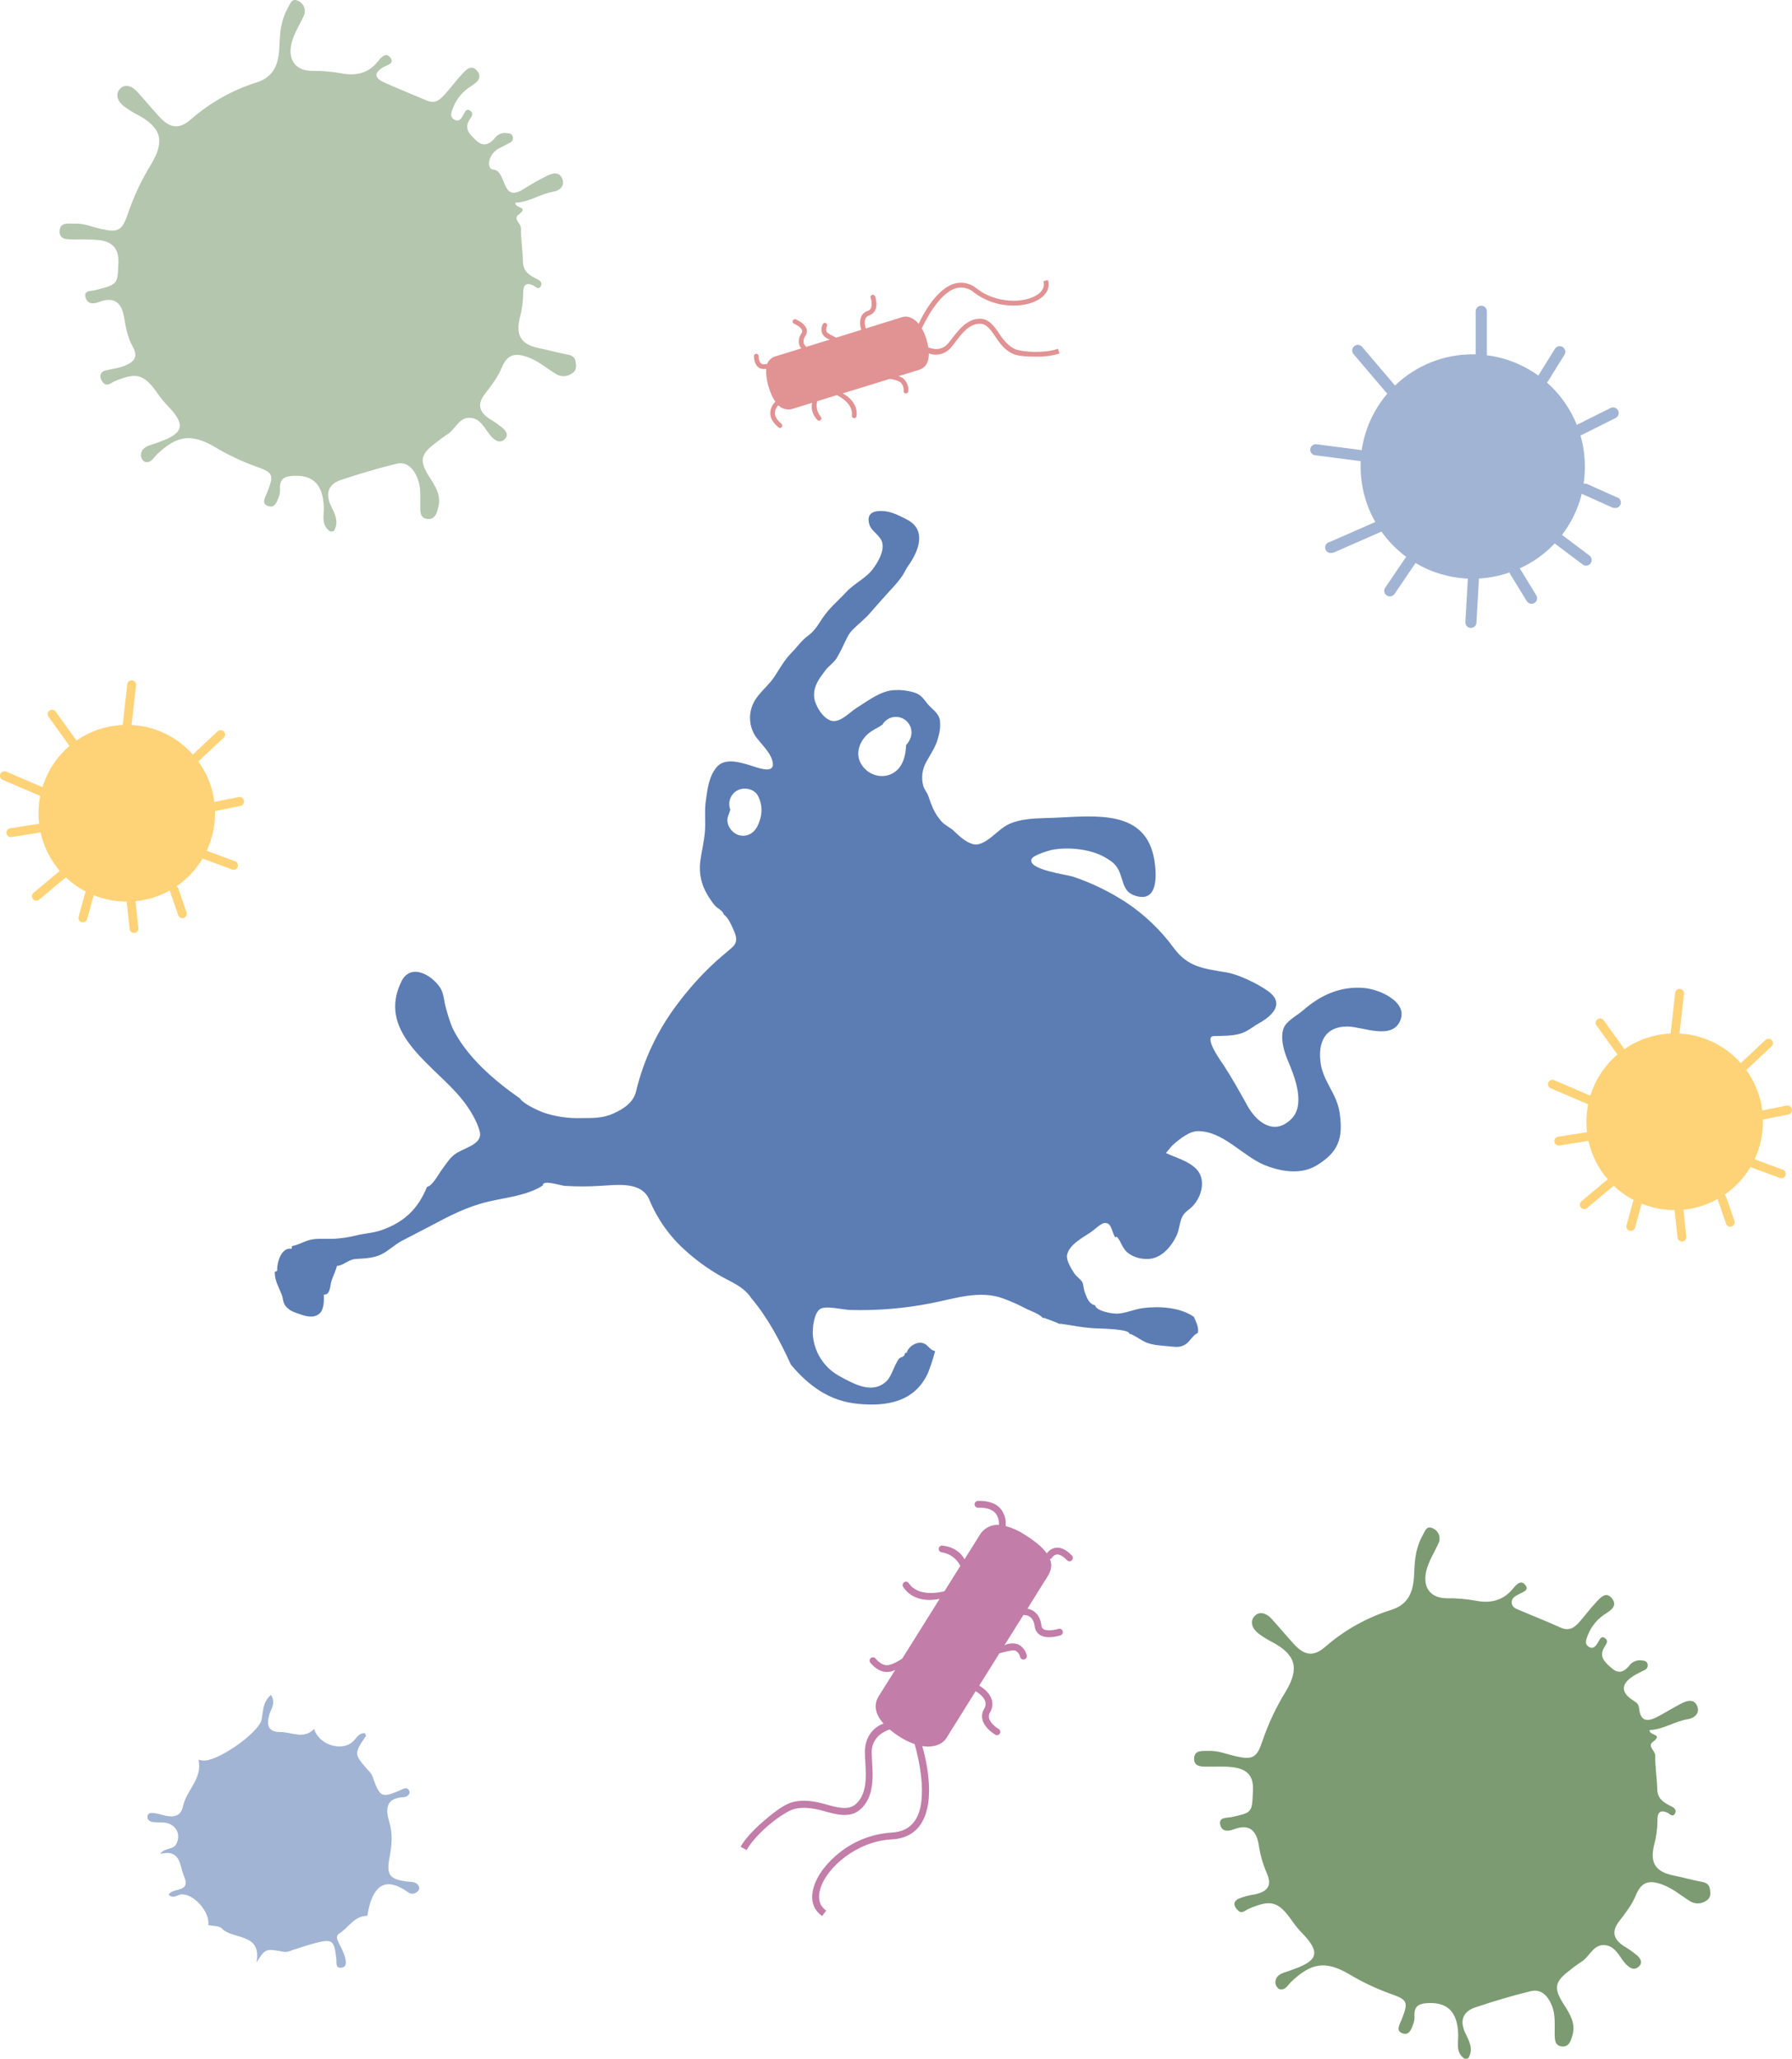 <svg xmlns="http://www.w3.org/2000/svg" id="Ebene_1" data-name="Ebene 1" width="652.93" height="750.03" viewBox="0 0 652.93 750.03"><g id="Ebene_2" data-name="Ebene 2"><g id="Ebene_15" data-name="Ebene 15"><path d="M427.05,417.37c3.44-3.12,6.65-5.23,9.18-5.29,9.44-.22,16.61,9.29,24.91,12.51,5.85,2.27,12.91,3.38,18.53,0,8-4.84,9.82-9.86,8.43-19.24-1-7-6-11.28-6.92-18.15-1.06-7.61,1.72-13.33,9.85-13.24,5.53.06,16.23,5.13,19.21-2.27,2.73-6.8-7.68-11.26-13.08-11.76-8.8-.8-16.12,2.67-22.31,8.08-2.27,2-6.28,3.92-7.22,6.74-1.21,3.62.22,8.29,1.53,11.41,2.49,5.91,6.69,16.16,1.33,21.49-6.34,6.3-12.81,1-16.08-5-2.74-5-5.54-9.93-8.62-14.7-.17-.27-7.63-10.38-3.52-10.51,3-.1,6.5,0,9.4-.81s4.72-2.57,7.08-3.88c4.76-2.64,9.52-7.15,3.31-11.66-3.65-2.65-10.61-6.05-14.94-6.8-8.32-1.45-14.17-1.78-19.45-8.95-4.77-6.52-10.65-12.14-17.38-16.61-6.01-3.92-12.49-7.07-19.29-9.36-2.19-.75-16.74-2.52-15.14-6.45.54-1.34,6.06-3,7.3-3.29,6-1.19,14.1-.32,19.2,2.56,3.6,2.05,4.94,3.25,6.18,7.28,1,3.13,1.47,5.73,5.24,6.89,8.27,2.54,7.67-7.73,6.83-12.95-3-18.58-21.14-16.17-36.33-15.5-4.54.19-9.11.07-13.48,1.2s-5.61,2.6-8.83,5.22c-2,1.66-4.92,3.95-7.63,3.14-2.55-.76-4.8-2.87-6.68-4.66-1.38-1.33-3.08-2-4.48-3.4-1.31-1.45-2.39-3.1-3.21-4.87-.69-1.56-1.29-3.15-1.8-4.78-.47-1.21-1.42-2.19-1.76-3.44-.81-2.95-.41-6.11,1.1-8.77,1.72-3.12,3.5-5.54,4.36-9,.61-2.01.82-4.11.6-6.2-.47-2.66-3-4.09-4.57-6-1.67-2.13-2.35-3.34-5.11-4.17-2.27-.66-4.64-.92-7-.77-5,.24-9.66,4-13.83,6.58-2.47,1.52-6.13,5.75-9.47,4.46-2.9-1.13-5.61-5.66-5.85-8.54-.33-3.91,1.83-6.69,4.12-9.73,1.18-1.56,2.91-2.66,4-4.28,1.11-1.88,2.11-3.83,3-5.82.35-.67.66-1.33,1-2,.5-.99,1.15-1.9,1.93-2.69,2-2,4.56-4,6.4-6.15,2.46-2.86,5.21-5.92,7.83-8.79,1.39-1.45,2.66-3.01,3.82-4.65.81-1.18,1.34-2.51,2.19-3.69,1.78-2.49,3.69-6,3.94-9.12.32-4-1.51-6.3-4.94-8-2.77-1.36-5.17-2.68-8.39-2.83s-5.81.76-4.88,4.61c.74,3,4.41,4.2,4.87,7.35s-1.64,6.55-3.3,8.9c-2.53,3.58-6.89,5.41-9.9,8.66s-6.26,5.89-8.66,9.52c-1.75,2.64-2.86,4.65-5.42,6.52-2.19,1.6-3.87,4.07-5.79,6-2.45,2.46-4.25,5.6-6.1,8.51-2.18,3.43-5.95,6.18-7.72,9.64-1.98,3.85-1.8,8.45.48,12.13,2,3,6.19,6.39,6.48,10.26s-6.26,1.14-8.32.53c-3.69-1.1-9.2-2.8-12.12.64s-3.38,8-4,12.36c-.54,3.7,0,7.63-.34,11.4s-1.26,7.21-1.71,10.88c-.46,4.06.42,8.16,2.51,11.68.83,1.45,1.77,2.82,2.83,4.11.85,1,3.08,2,3.21,3.23,1.68,1.29,2.48,3.19,3.38,5.14,1.27,2.75,2,4.91-.38,7s-5,4.15-7.31,6.4c-4.63,4.4-8.86,9.19-12.66,14.32-7.09,9.36-12.16,20.08-14.91,31.49-.91,4.06-4.3,6.4-8.23,8.18s-7.57,1.7-11.79,1.7c-4.65.15-9.29-.53-13.7-2-2.44-.91-7.52-3.32-8.64-5.18-9.51-6.64-19.35-15.12-24.51-25.54-.92-2.28-1.7-4.62-2.32-7-.81-2.41-.78-5.6-2.19-7.75-3.27-4.95-10.86-9-14.13-2.33-8.74,17.74,9.61,29.11,20.08,40.63,3.33,3.65,7.21,9.2,8.44,14.07s-6.07,5.88-9.3,8.45c-1.79,1.43-3,3.44-4.32,5.17s-3.57,6.21-5.58,6.52c-3.27,8-8.29,12.87-16.54,15.76-3.09,1.09-6.1,1.16-9.24,1.94-2.59.65-5.23,1.05-7.89,1.21-2.67.14-5.33-.17-8,.21s-5,2.08-7.54,2.45c0,.33-.04.67-.09,1-3.93-.72-5.49,5.34-5.28,8-.32.14-.63.36-.94.49.2,3.59,1.3,5,2.56,8.17.6,1.5.31,3.06,1.75,4.57s2.82,1.88,4.72,2.54c2.33.82,5.09,1.69,7.27-.15,1.67-1.41,1.71-4.53,1.62-6.9,2.45.07,2.24-3.31,2.78-5s1.52-3.58,2-5.51c2.27,0,4.16-2.35,6.87-2.51,3.07-.18,6.4-.26,9.23-1.63s4.88-3.6,7.61-5c3.23-1.72,6.7-3.43,10-5.18,7.09-3.79,13.53-7.2,21.43-9.07,6.47-1.53,14.17-2.2,19.86-5.88-.09-2.27,6.25,0,8.06.14,4.22.26,8.45.26,12.67,0,6.13-.3,15.26-1.82,18.12,5.11,2.88,6.97,7.29,13.2,12.9,18.24,3.85,3.53,8.08,6.62,12.6,9.24,4.18,2.43,8.75,4,11.54,8.2l.06.09c6.18,7.34,10.5,15.68,14.45,24.25,6.27,7.44,13.77,13.29,24.51,14.28,10.43,1,20.62-.67,25.45-11.29,1.01-2.55,1.86-5.15,2.55-7.8,0-.06-.06-.13-.1-.19-2.2-.37-2.52-3-5.39-3-1.85,0-4.36,1.67-4.81,3.63l-.63.13c-.27,1.87-1.49,1.07-2.37,2.28-.69,1.11-1.29,2.28-1.78,3.5-1.16,2.45-1.67,4.16-4.15,5.68-5,3-11.1-.61-15.7-3.11-5.64-3.12-9.27-8.93-9.61-15.36-.07-2.37.43-7.48,2.65-9,2.06-1.4,8.33.25,10.91.32,9.96.29,19.92-.54,29.7-2.48,8.61-1.68,17.68-4.93,26.42-1.59,2.63.98,5.2,2.12,7.69,3.43,1.82,1,5.36,2,6.64,3.82-.07-.12-.07-.27,0-.39,2,.79,4.36,1.51,6.23,2.47-.19-.07-.24-.15-.14-.26,4.62.62,8.66,1.56,13.39,1.72,2,.07,12,.27,11.84,1.94,1.46.23,4.14,2.31,6,3.12,2.61,1.1,5.69,1.21,8.46,1.46,2.58.24,4,.59,6.1-.77,1.69-1.12,2.43-3.17,4.43-4.14.4-2.3-.8-4.07-1.42-5.78-5-3.55-12.68-4-18.7-3.21-3.07.39-6.24,1.93-9.35,2-2.07.05-7.64-1-8-3.06-2.32-.34-3.29-3.44-3.9-5.22-.33-1-.3-2.5-.86-3.37-.69-1.06-2-1.82-2.86-3.11-1-1.57-2.93-4.59-2.58-6.56.66-3.76,5.84-6.46,8.69-8.36,1.11-.74,3.43-3,4.69-3.28,2.89-.54,2.78,3,4.14,5.18.27,0,.28-.21.59-.24,1.82,1.92,1.77,4.19,4.32,6.09,1.91,1.34,4.2,2.04,6.53,2,5.1.27,9.1-4.46,11-8.64,1-2.13,1-4.73,2-6.7s2.37-2.34,3.92-4c3.17-3.41,4.87-9.59,1.28-13.35-2.95-3.09-7.62-4.19-11.14-5.89l2.24-2.67ZM277.3,296.98c-.21,1.13-.54,2.23-1,3.28-1.11,2.88-3.77,4.85-7,4-2.76-.76-5.08-4.09-4-7,.31-.76.58-1.54.79-2.34-.99-2.56.02-5.47,2.38-6.87,2.49-1.46,6.45-.76,7.77,2,1.09,2.14,1.46,4.57,1.06,6.93ZM331.39,269.68c-.35.64-.77,1.24-1.25,1.79-.13,3.26-.85,6.82-3.31,9.1-4,3.73-10.27,2.34-13-2.14-2.57-4.23-.33-9.14,3.28-11.77,1.1-.73,2.24-1.4,3.42-2,.19-.1.86-.6,1-.68h0c1.58-2.71,5.06-3.62,7.77-2.04,2.71,1.58,3.62,5.06,2.04,7.77h0l.05-.03Z" style="fill: #5c7db3; stroke-width: 0px;"></path><path d="M588.98,181.11l-10.66-4.78c-.41-.18-.87-.22-1.31-.11.31-2.07.46-4.15.45-6.24,0-3.83-.53-7.63-1.59-11.31l12.79-6.39c1.01-.51,1.42-1.73.91-2.74-.51-1.01-1.73-1.42-2.74-.91l-12.3,6.14c-2.37-5.9-6.09-11.17-10.85-15.39.07-.07.13-.15.18-.23l6.17-9.91c.6-.96.3-2.22-.66-2.82-.96-.6-2.22-.3-2.82.66l-6.06,9.74c-5.53-4-11.97-6.54-18.73-7.4v-16c0-1.13-.92-2.05-2.04-2.05s-2.05.92-2.05,2.05v15.66h-1.1c-10.54-.02-20.68,4.06-28.28,11.36l-12-14.09c-.73-.86-2.03-.96-2.89-.22-.86.73-.96,2.03-.22,2.88l12.28,14.42c-4.98,5.84-8.2,12.96-9.31,20.55l-16.48-2.14c-1.1-.14-2.12.64-2.26,1.74s.64,2.12,1.74,2.26l16.61,2.16v1.92c-.01,7.1,1.83,14.08,5.35,20.24l-16.71,7.33c-1.08.23-1.77,1.29-1.54,2.38.23,1.08,1.29,1.77,2.38,1.55.28,0,.56-.06.82-.17l17.29-7.59c2.5,3.51,5.54,6.62,9,9.19l-7.62,11.22c-.65.9-.44,2.15.45,2.79.02.02.05.03.07.05.34.24.75.36,1.16.36.67,0,1.3-.33,1.69-.88l7.66-11.28c5.79,3.44,12.34,5.39,19.06,5.67l-.9,15.81c-.09,1.1.73,2.07,1.83,2.15.03,0,.06,0,.09,0h.12c1.07,0,1.96-.85,2-1.92l.91-16.07c3.8-.21,7.55-.96,11.15-2.21.04.22.13.44.25.63l6,9.8c.36.62,1.02,1,1.74,1,.38,0,.75-.11,1.07-.3.95-.56,1.27-1.78.72-2.74-.01-.02-.03-.05-.05-.07l-6-9.81c4.79-2.17,9.11-5.25,12.72-9.07l10.2,7.67c.91.68,2.19.5,2.87-.41.67-.9.49-2.18-.41-2.86l-10-7.52c3.41-4.45,5.87-9.56,7.22-15,.12.08.24.15.37.21l10.65,4.78c.26.12.55.18.84.18,1.08.21,2.13-.5,2.34-1.58.2-1.05-.46-2.08-1.5-2.33h-.06Z" style="fill: #a2b4d3; stroke-width: 0px;"></path><path d="M652.87,404.03c-.18-.87-1.02-1.43-1.89-1.26l-8.87,1.76c-.67-5.32-2.68-10.39-5.83-14.73l9.18-8.6c.66-.59.72-1.61.13-2.27s-1.61-.72-2.27-.13c-.02.02-.04.03-.06.05l-9,8.43-.57-.64c-5.67-6.06-13.46-9.69-21.75-10.12l1.63-14.49c.1-.88-.54-1.68-1.42-1.78-.88-.1-1.68.54-1.78,1.42l-1.67,14.83c-6.03.28-11.86,2.25-16.82,5.69l-7.64-10.63c-.58-.68-1.6-.77-2.28-.19-.61.52-.75,1.4-.34,2.08l7.71,10.7c-.38.33-.76.66-1.13,1-4.09,3.82-7.1,8.65-8.74,14l-13.2-5.65c-.82-.35-1.76.03-2.11.84-.25.59-.13,1.27.3,1.74.15.16.34.28.54.37l13.67,5.85c-.67,3.34-.81,6.76-.41,10.14l-10.55,1.66c-.87.13-1.48.94-1.35,1.81,0,0,0,.01,0,.02.05.32.19.63.41.87.36.39.89.57,1.42.49l10.6-1.67c1.14,5.17,3.55,9.98,7,14l-9.57,8c-.68.57-.77,1.57-.21,2.25,0,0,0,0,0,0l.06.07c.58.63,1.55.69,2.21.14l9.72-8.13c2.16,2.07,4.61,3.83,7.26,5.22-.1.15-.18.31-.23.48l-2.39,8.73c-.15.54,0,1.11.37,1.52.2.21.46.37.75.45.85.25,1.75-.24,1.99-1.1,0,0,0-.01,0-.02l2.4-8.73h0c3.82,1.53,7.89,2.33,12,2.34l1.09,10c.04.35.18.67.42.93.35.36.85.55,1.35.5.88-.1,1.52-.89,1.43-1.78l-1.07-9.79c4.38-.43,8.63-1.77,12.48-3.91.02.11.04.22.08.33l3,8.69c.07.21.19.41.34.57.61.65,1.63.68,2.28.08.46-.43.63-1.1.42-1.7l-3-8.69c-.12-.33-.34-.62-.64-.81,3.85-2.64,7.09-6.09,9.48-10.1l10.56,3.91c.8.4,1.76.07,2.16-.72.4-.8.07-1.76-.72-2.16-.1-.05-.21-.09-.32-.12l-10.16-3.76c2.12-4.54,3.15-9.51,3-14.51h.24l9-1.79c.88-.15,1.47-.98,1.32-1.86,0-.05-.02-.09-.03-.13Z" style="fill: #fed377; stroke-width: 0px;"></path><path d="M88.87,291.63c-.17-.87-1.01-1.43-1.88-1.26,0,0,0,0-.01,0l-8.86,1.76c-.68-5.33-2.69-10.39-5.84-14.74l9.18-8.6c.66-.59.72-1.61.13-2.27-.59-.66-1.61-.72-2.27-.13-.02.02-.04.03-.06.05l-9,8.44-.57-.65c-5.67-6.06-13.46-9.69-21.75-10.12l1.63-14.48c.1-.88-.54-1.68-1.42-1.78-.88-.1-1.68.54-1.78,1.42l-1.67,14.83c-6.03.27-11.86,2.24-16.82,5.68l-7.64-10.62c-.55-.7-1.56-.81-2.26-.26-.65.52-.8,1.45-.35,2.14l7.7,10.71c-.38.32-.76.66-1.13,1-4.09,3.82-7.1,8.65-8.73,14l-13.21-5.65c-.83-.35-1.78.04-2.13.86-.35.83.04,1.78.86,2.14h0l13.67,5.85c-.67,3.34-.81,6.76-.41,10.14l-10.55,1.66c-.88.13-1.48.95-1.35,1.83.05.32.19.62.41.86.36.39.89.57,1.42.49l10.6-1.67c1.14,5.17,3.55,9.98,7,14l-9.57,8c-.68.57-.77,1.59-.2,2.27,0,0,0,0,0,0l.06.07c.59.62,1.56.68,2.21.13l9.72-8.12c2.16,2.07,4.61,3.82,7.26,5.21-.1.15-.18.31-.23.48l-2.39,8.68c-.15.54,0,1.12.38,1.53.2.22.46.37.74.45.85.25,1.75-.25,1.99-1.1,0,0,0-.02,0-.03l2.4-8.72h0c3.81,1.54,7.89,2.33,12,2.34l1.09,10c.03.34.18.67.42.92.61.65,1.62.69,2.28.08.37-.35.56-.85.5-1.35l-1.07-9.8c4.39-.42,8.64-1.76,12.48-3.91.02.12.04.23.08.34l3,8.68c.08.21.2.41.35.58.61.64,1.63.67,2.28.06.46-.43.62-1.09.41-1.69l-3-8.68c-.12-.34-.34-.63-.64-.82,3.86-2.63,7.09-6.08,9.48-10.09l10.56,3.91c.8.4,1.76.07,2.16-.72.4-.8.07-1.76-.72-2.16-.1-.05-.21-.09-.32-.12l-10.16-3.76c2.11-4.54,3.14-9.51,3-14.51h.23l9-1.79c.87-.14,1.47-.95,1.33-1.83,0-.05-.02-.11-.03-.16Z" style="fill: #fed377; stroke-width: 0px;"></path><path d="M385.46,127.06h0c-2.76,1.1-9.33,1.67-14.58.46-2.78-.65-5.12-3.43-6.59-5.65-1.86-2.79-3.77-5.68-7.07-5.75-4.79-.11-8,4.13-10.37,7.23-.52.67-1,1.31-1.44,1.82-2.57,2.95-6,1.86-7.17,1.38-.18-1.08-.44-2.14-.77-3.18-.39-1.3-.93-2.56-1.6-3.74.71-1.57,6.11-13,12.61-14.68,2.28-.55,4.68.06,6.43,1.62,3.7,2.8,8.15,4.44,12.78,4.7,4.35.28,8.41-.59,11.14-2.39s3.72-4.18,3.05-6.85l-1.67.38c.64,2.47-.91,4.11-2.33,5-4.87,3.22-15.08,3.09-21.92-2.24-2.17-1.89-5.12-2.61-7.91-1.93-7.39,1.9-12.64,13.21-13.31,14.72-2.07-2.47-4.41-2.92-5.82-2.49l-13.46,4.18s0-.04,0-.06c-.44-1.12-.49-2.36-.13-3.51.28-.59.79-1.03,1.42-1.21.95-.3,1.73-.99,2.15-1.89,1-2.1,0-4.93-.09-5.05-.16-.44-.65-.67-1.09-.51,0,0,0,0,0,0-.44.16-.67.66-.51,1.1.46,1.19.51,2.51.14,3.73-.23.48-.65.85-1.16,1-1.07.32-1.95,1.09-2.42,2.11-.54,1.56-.52,3.25.07,4.79l-9.08,2.83h-.09c-1.17-.54-3.21-1.57-3.49-2.09-.27-.68-.22-1.44.14-2.08.19-.43,0-.93-.43-1.12s-.93,0-1.12.43h0c-.59,1.11-.63,2.44-.09,3.58.61,1,1.58,1.72,2.72,2l-8.68,2.68c-.05-.16-.14-.29-.27-.4-.06,0-1.51-1.29,0-3.62.53-.73.69-1.67.42-2.53-.65-2.1-3.59-3.35-3.92-3.48-.44-.18-.93.03-1.11.47-.18.44.03.93.47,1.11.65.27,2.58,1.27,2.93,2.4.11.37.03.78-.21,1.08-1.67,2.51-.93,4.52-.09,5.51l-8.85,2.74c-1.65.3-3.02,1.44-3.62,3-.21-.09-.45-.09-.66,0-.47.14-.98.08-1.4-.17-.6-.41-1-1.37-1-2.79-.02-.47-.41-.84-.88-.82,0,0,0,0-.01,0-.47.02-.84.42-.82.9,0,0,0,0,0,0,.1,2,.7,3.41,1.78,4.14.53.35,1.16.53,1.8.53.29,0,.58-.04.87-.1-.09,2.44.29,4.87,1.12,7.17.48,1.72,1.24,3.36,2.23,4.85h0c-1.15,1.08-1.82,2.57-1.85,4.15,0,1.82,1.06,3.57,3,5.18.36.3.9.24,1.2-.12.3-.36.24-.9-.12-1.2h0c-1.56-1.28-2.37-2.58-2.4-3.87.03-1.08.48-2.1,1.26-2.85h0c1.43,1.41,3.54,1.88,5.43,1.21l6.86-2.13v.05s-.95,3.11,1.92,6.21c.16.17.39.27.63.27.47,0,.86-.39.86-.86,0-.21-.08-.42-.23-.58-1.31-1.51-1.81-3.56-1.35-5.5,0-.05,0-.11,0-.16l7.2-2.22c1,.48,6,3.14,5.48,7.39-.08.47.23.91.7,1,.01,0,.02,0,.03,0h.12c.43,0,.79-.32.84-.75.55-4.2-2.65-7-5-8.28l17-5.25c1.41.09,2.77.5,4,1.19.86.84,1.29,2.03,1.15,3.23,0,.47.37.85.84.86,0,0,0,0,.01,0h0c.47,0,.85-.38.86-.85.16-1.72-.51-3.42-1.79-4.58-.53-.41-1.14-.71-1.79-.86l7.45-2.3c1.58-.49,3.71-1.88,3.61-6,2.97,1.11,6.31.15,8.25-2.35.47-.55,1-1.21,1.51-1.91,2.25-3,5-6.63,9-6.55,2.41.06,4,2.45,5.68,5s3.48,4.67,6,5.87c2.25,1.05,5.69,1.1,8.76,1.1,2.85.09,5.69-.29,8.41-1.12h0l-.56-1.73Z" style="fill: #e19293; stroke-width: 0px;"></path><path d="M272.05,673.98h0c2-3.79,8.62-10.61,15.5-14.24,3.65-1.92,8.83-1.08,12.54,0,4.65,1.3,9.47,2.65,13.14-.39,5.34-4.4,4.87-12.07,4.52-17.68-.07-1.22-.14-2.38-.14-3.35,0-5.64,4.81-7.71,6.52-8.27,1.22,1,2.51,1.93,3.85,2.76,1.65,1.06,3.42,1.92,5.27,2.57.71,2.4,5.6,20,.07,27.94-1.88,2.69-4.67,4.1-8.55,4.29-6.68.44-13.09,2.84-18.4,6.92-5,3.8-8.65,8.58-9.93,13.11s-.13,8.09,3.13,10.38l1.46-2c-3-2.1-2.88-5.35-2.21-7.71,2.29-8.12,13.56-17.6,26.07-18.23,4.63-.23,8.15-2,10.46-5.35,6.29-9,1.36-26.36.67-28.64,4.58.75,7.58-1,8.71-2.77l10.73-17.17h.07s2.83,1.53,3.46,3.73c.25.9.1,1.87-.41,2.65-.76,1.23-.96,2.71-.57,4.1.9,3.23,4.7,5.35,4.86,5.44.65.2,1.34-.15,1.54-.8.15-.46,0-.96-.35-1.29-.85-.47-3.15-2.08-3.67-3.94-.21-.75-.09-1.54.32-2.2.86-1.37,1.1-3.04.65-4.59-.86-3-4-4.85-4.59-5.17l7.29-11.66h0l.07-.12c1.79-.52,5-1.32,5.77-1,.95.48,1.62,1.37,1.81,2.41.21.65.91,1.01,1.56.8.64-.21,1-.89.81-1.53-.4-1.78-1.61-3.26-3.28-4-1.61-.51-3.35-.37-4.85.4l7-11.13c.21.12.44.19.68.19.12,0,2.86,0,3.36,4,.12,1.3.83,2.47,1.93,3.17,2.69,1.69,7.09.27,7.58.1.63-.27.92-1,.65-1.63-.24-.56-.86-.87-1.45-.71-1,.33-4,1-5.47.15-.47-.3-.76-.82-.78-1.38-.54-4.31-3.25-5.81-5.1-6.11l7.08-11.33c.94-1.5,2.3-3.68,1.14-6.69.32-.08.6-.29.76-.58.38-.6.99-1.01,1.69-1.14,1-.11,2.34.62,3.75,2.1.47.49,1.25.52,1.74.05s.52-1.25.05-1.74c-2-2.12-4-3.08-5.85-2.86-.91.12-1.77.51-2.46,1.12-.32.27-.61.59-.85.93-1.41-2-3.88-4.21-8-6.79-2.15-1.42-4.51-2.49-7-3.18v-.08c.25-2.26-.43-4.52-1.89-6.27-1.76-2-4.52-2.9-8.21-2.79-.28,0-.56.11-.77.3-.52.44-.59,1.21-.15,1.73.24.29.61.45.99.44,2.92-.09,5,.57,6.28,1.95.98,1.21,1.45,2.76,1.3,4.31h0c-2.89-.18-5.63,1.29-7.06,3.81l-5.5,8.79s0-.04,0-.06c-.07-.18-1.89-4.3-8-5-.68-.08-1.28.41-1.36,1.09,0,0,0,0,0,0-.08.68.41,1.29,1.09,1.37,2.85.42,5.33,2.18,6.67,4.74.03.07.06.14.11.2l-5.77,9.22c-1.56.42-9.56,2.26-13-2.91-.37-.57-1.13-.73-1.7-.35,0,0,0,0,0,0l-.13.1c-.47.4-.56,1.09-.22,1.61,3.36,5.11,9.53,5.19,13.28,4.33l-13.61,21.76c-1.15.77-3.75,2.37-5.45,2.43-1.42.05-2.87-.77-4.3-2.45-.44-.52-1.21-.58-1.73-.15,0,0,0,0,0,0h0c-.51.45-.57,1.22-.13,1.74,1.94,2.28,4.05,3.4,6.27,3.32.96-.04,1.91-.3,2.76-.75l-6,9.54c-1.26,2-2.28,5.55,1.75,10-2.68.91-6.78,3.93-6.8,10.35,0,1,.07,2.24.15,3.51.32,5.35.73,12-3.63,15.62-2.68,2.21-6.68,1.09-10.91-.09s-8.2-1.82-12.14-.7c-3.45,1-7.25,4.16-10.61,7.06-3.72,3.21-6.85,6.7-8.14,9.16h0l2.23,1.17Z" style="fill: #c27da8; stroke-width: 0px;"></path><path d="M187.75,73.85c-.14,2.2,5.17,1.32,1.21,4.32-2.15,1.63.88,3.15.85,5-.05,4.1.64,8.2.75,12.31.09,3.21,2.07,4.65,4.54,5.89,1.19.59,2.74,1.28,1.94,2.86s-1.85.19-2.81-.26c-3.23-1.51-3.67.83-3.6,3-.04,3.02-.47,6.02-1.27,8.93-1.5,6.54.6,9.65,7.3,11,3,.58,5.86,1.42,8.8,2,1.86.4,3.92.44,4.27,2.9.21,1.48.45,3-1.1,4.1-1.86,1.45-4.44,1.52-6.37.17-3.17-2-6-4.45-9.64-5.83-4.63-1.75-7.74-1.43-9.84,3.77-1.4,3.43-3.8,6.53-6.1,9.5-2.89,3.75-2.07,6.51,1.58,9,1.78,1.05,3.48,2.24,5.07,3.57,1,.95,2.11,2.43.53,3.93-1.37,1.3-2.75.9-4-.19-.3-.23-.57-.49-.83-.76-2.35-2.61-3.74-6.67-7.82-6.85s-5.35,4.37-8.39,6.14c-1.42.92-2.78,1.92-4.08,3-5.68,4.27-6.07,6.55-2.1,12.7,2.09,3.22,4.11,6.52,3.1,10.53-.52,2.08-1.1,4.89-4.14,4.46-2.77-.38-2.44-2.93-2.47-5,0-3.39.28-6.79-1.11-10.05-1.49-3.49-3.86-6-7.78-5-6.74,1.65-13.41,3.66-20,5.85-4.72,1.57-5.77,5-3.65,9.44,1.4,2.91,3,5.79,1.12,9.05-.43.33-1.01.41-1.52.21-3.25-2.27-2.12-5.75-2.22-8.83-.26-8.38-4.09-12-11.84-11.31-2.82.25-4.14,1.43-4.12,4.22.09.94,0,1.9-.24,2.81-.7,1.9-1.4,4.73-3.89,4-2.93-.86-1.2-3.31-.49-5.14,2.54-6.56,2.13-7.17-4.57-9.5-5.14-1.88-10.08-4.26-14.77-7.08-8.53-4.91-13.64-4-20.84,2.8-1.28,1.21-2.21,3.4-4.49,2.73-.8-.5-1.31-1.36-1.36-2.31,0-2.57,2-3.34,4.06-4,.9-.27,1.78-.63,2.67-.94,8.91-3.16,9.63-6.24,3.11-13.05-1.31-1.35-2.51-2.81-3.59-4.35-5.16-7.38-7.77-8.14-16-4.62-1.14.49-2.3,1.75-3.62.81-.73-.6-1.22-1.43-1.4-2.36-.16-1.19.68-2.29,1.87-2.45,0,0,0,0,0,0,2-.54,4.1-.71,6-1.38,3.45-1.21,6.44-2.82,3.88-7.36-1.87-3.33-2.52-7-3.16-10.77-.95-5.57-3.91-7.42-9.12-5.44-2.55,1-4.36.48-4.93-1.8-.63-2.54,2.23-2.16,3.52-2.5,8.44-2.19,8.14-2.11,8.48-10,.24-5.44-2.45-7.67-7.1-8.28-3.01-.23-6.04-.3-9.06-.22-2.24-.07-5.23.29-5.25-2.84,0-3.67,3.29-2.81,5.61-2.9,3.27-.13,6.26,1.19,9.37,1.9,6.39,1.47,7.85.64,9.95-5.68,2.13-6.25,4.96-12.24,8.42-17.87,5.09-8.43,3.67-13.38-4.81-17.94-1.85-.93-3.6-2.03-5.25-3.28-2.12-1.71-3.22-4.32-1.17-6.37,1.77-1.78,4.28-.86,6,1,2.78,3.07,5.43,6.27,8.24,9.32,3.53,3.84,6.89,5,11.55.86,6.99-6.09,15.17-10.67,24.02-13.44,7.09-2.32,8-8,8.19-13.92.16-4.63.7-9,3-13.08.87-1.52,1.42-4,4-2.54,1.98.97,2.8,3.37,1.83,5.35,0,.01-.01.02-.02.04-1.47,3.24-3.46,6.22-4.38,9.76-1.54,6,1.24,10.13,7.25,10.22,3.58-.03,7.15.26,10.68.87,5,1,9.77.3,13.34-4.13,1.08-1.35,2.9-3.69,4.55-1.72,2,2.39-1.16,2.86-2.54,3.7-3.69,2.26-2.74,4.1.49,5.54,5.17,2.31,10.42,4.42,15.63,6.62,3.15,1.34,5-.73,6.77-2.72,2-2.24,3.79-4.69,5.84-6.89,1.51-1.63,3.45-3.86,5.59-1.2s-.46,4.3-2.2,5.49c-2.92,1.78-5.19,4.45-6.48,7.61-.61,1.6-1.59,3.41.27,4.55s2.68-.49,3.46-1.87c.54-1,1.07-2.31,2.47-1.28,1.22.89.54,2-.15,3-2.44,3.46,0,5.66,2.19,7.73,2.67,2.57,5,1.52,7.09-1.06.98-1.21,2.53-1.8,4.06-1.56,1,.08,1.93.14,2.25,1.29.27.95-.24,1.95-1.18,2.28-1.16.62-2.33,1.25-3.52,1.81-1.37.66-2.5,1.73-3.22,3.06-1.14,2-1,4.7.77,4.84,5.18.41,2.72,12.57,11.26,7,2.71-1.72,5.51-3.29,8.38-4.72,2.17-1.1,4.68-1.58,5.65,1.35.83,2.47-1.21,4.09-3.29,4.43-4.84.79-8.92,3.88-13.94,4.02Z" style="fill: #b4c6ae; stroke-width: 0px;"></path><path d="M601.02,630.25c-.12,2.19,5.21,1.3,1.22,4.31-2.15,1.63.88,3.15.86,5-.06,4.1.63,8.21.74,12.32.09,3.21,2.09,4.64,4.55,5.88,1.19.59,2.74,1.28,1.93,2.86s-1.86.18-2.81-.26c-3.23-1.5-3.66.83-3.6,3-.03,3.02-.46,6.01-1.27,8.92-1.49,6.54.6,9.64,7.31,11,3,.58,5.85,1.42,8.8,2,1.86.39,3.92.45,4.27,2.91.21,1.47.44,3-1.11,4.09-1.86,1.45-4.44,1.51-6.38.17-3.16-2-6-4.46-9.63-5.83-4.63-1.76-7.73-1.42-9.84,3.77-1.4,3.43-3.79,6.53-6.09,9.5-2.9,3.75-2.08,6.51,1.57,9,1.79,1.05,3.49,2.24,5.08,3.57,1,1,2.1,2.43.52,3.93-1.37,1.3-2.75.89-4-.19-.29-.24-.57-.5-.83-.77-2.35-2.6-3.74-6.67-7.82-6.84s-5.35,4.36-8.39,6.14c-1.42.92-2.78,1.92-4.08,3-5.67,4.27-6.07,6.55-2.09,12.69,2.19,3.39,4.25,6.86,3,11.08-.58,1.89-1.22,4.36-4,4-2.44-.37-2.44-2.52-2.47-4.46-.06-3.57.37-7.16-1.11-10.62s-3.85-6-7.77-5c-6.75,1.64-13.42,3.66-20,5.85-4.71,1.56-5.77,5-3.65,9.44,1.41,2.91,3,5.79,1.12,9-.44.33-1.01.41-1.52.21-3.25-2.27-2.12-5.75-2.22-8.83-.26-8.38-4.08-12-11.84-11.31-2.82.25-4.14,1.42-4.11,4.22.08.94,0,1.89-.24,2.8-.71,1.91-1.4,4.74-3.9,4-2.93-.86-1.2-3.31-.49-5.14,2.55-6.57,2.13-7.17-4.57-9.5-5.13-1.89-10.08-4.26-14.77-7.08-8.53-4.91-13.64-4-20.84,2.8-1.28,1.21-2.21,3.4-4.49,2.73-.79-.51-1.29-1.37-1.36-2.31,0-2.57,2-3.35,4.06-4,.9-.27,1.78-.63,2.67-.95,8.92-3.16,9.64-6.22,3.12-13-1.31-1.35-2.51-2.8-3.6-4.34-5.15-7.4-7.77-8.16-16-4.63-1.14.49-2.39,1.84-3.62.81-1.57-1.32-2.54-3.27,0-4.52,1.93-.76,3.94-1.29,6-1.58,4.9-1.09,6.19-3.47,4.14-7.93-1.4-3.29-2.37-6.75-2.87-10.29-1-5.57-3.9-7.43-9.11-5.44-2.55,1-4.47.49-4.91-1.79-.54-2.78,2.57-2.33,4-2.65,7.9-1.73,7.59-1.63,7.95-9.89.26-5.85-2.87-7.79-7.66-8.35-3-.35-6-.11-9.07-.16-2.12,0-4.68,0-4.71-2.82,0-3.31,2.83-2.84,5.06-2.94,3.47-.17,6.65,1.16,9.94,1.93,6.38,1.48,7.86.63,9.95-5.68,2.13-6.25,4.96-12.24,8.42-17.86,5.09-8.44,3.67-13.39-4.79-17.95-1.85-.93-3.61-2.02-5.26-3.28-2.12-1.7-3.22-4.31-1.19-6.37,1.77-1.78,4.29-.87,6,1,2.78,3.07,5.43,6.26,8.23,9.31,3.53,3.85,6.88,5.05,11.55.88,7.02-6.08,15.23-10.64,24.1-13.39,7.08-2.33,8-8,8.21-13.92.15-4.62.69-9,3-13.08.87-1.53,1.43-4,4-2.53,1.98.98,2.78,3.39,1.8,5.36,0,0,0,.01,0,.02-1.47,3.25-3.45,6.22-4.37,9.77-1.54,6,1.26,10.11,7.27,10.2,3.58-.05,7.16.24,10.68.88,5.27,1.09,10.12,0,13.73-4.56,1-1.26,2.69-3.07,4.2-1.32,1.85,2.13-.78,2.72-2.1,3.47s-2.89,1.36-2.71,3.22,1.89,2.22,3.24,2.81c4.85,2.09,9.77,4,14.57,6.19,3.08,1.39,5.08,0,6.92-2.12,2.1-2.42,4-5,6.22-7.32,1.52-1.63,3.46-3.84,5.59-1.17s-.47,4.3-2.22,5.48c-2.91,1.79-5.18,4.45-6.48,7.61-.6,1.61-1.58,3.41.29,4.55,1.72,1,2.68-.51,3.46-1.89.54-.94,1.07-2.3,2.48-1.25,1.2.9.49,2-.16,3-2.49,3.77.25,5.94,2.65,8s4.42,1.24,6.23-1c1.02-1.41,2.74-2.16,4.47-1.95.94.11,1.93.16,2.24,1.31.26.95-.26,1.94-1.19,2.27-1.33.71-2.74,1.3-4,2.11-4.56,2.91-4.64,6.06,0,8.94,1.27.79,1.94,1.34,2.1,2.87.56,5.51,3.78,4.62,7.22,2.77,2.82-1.52,5.54-3.24,8.4-4.68,2.17-1.1,4.68-1.58,5.65,1.36.81,2.47-1.22,4.07-3.3,4.43-5.04.78-9.13,3.84-14.16,4Z" style="fill: #7c9b72; stroke-width: 0px;"></path><path d="M75.87,701.38c.8-4.79-5.46-11.83-10-11.22-1.39.19-2.7,1.67-4.4.11,1.14-2.75,8.2-.57,5.64-6.6-1.74-4.09-1.1-10.08-8.75-8.32,1.74-2.39,4.84-1.36,5.95-3.71,1.81-3.8-.53-7.49-4.89-7.72-1.13-.06-2.27,0-3.39-.11s-2.4-.59-2.31-2c.1-1.59,1.6-1.39,2.63-1.27,1.48.17,2.92.72,4.39,1,3,.53,5.23-.18,5.94-3.54,1.24-5.81,7.11-10,5.68-16.77l.13-.13,1.11.21c5,1,20.69-10,21.69-14.8.62-3,.35-6.4,3.42-9.06,2,3-.12,5.26-.69,7.53-.95,3.73-.11,6,4.13,6s8.54,2.82,12.3-1.16h0c1.64,5.73,9.9,8.44,14.09,4.67,1.32-1.19,2.12-3.22,4.38-3.1.17.38.53.85.43,1-4.49,6.6-4.52,6.63,1.55,13.33.56.72.96,1.55,1.17,2.43,2.42,6.52,3.09,6.8,9.41,4.19,1.19-.49,2.69-1.64,3.52-.18s-.77,2.49-2,2.55c-6.74.33-6.47,4.72-5.12,9.2s.82,8.62,0,13.06c-1.15,6.1.23,7.64,6.22,8.44,1.67.23,3.54-.1,4.49,1.72.5,1-.12,1.83-1,2.35-1.93,1.16-3.12-.4-4.54-1.24-7.14-4.25-11.47-1.06-13.22,9.69h0c-4.76,0-6.8,4.3-10.2,6.43-1.63,1-.52,2.71.12,4.08.82,1.47,1.49,3.03,2,4.64.31,1.34.76,3.46-1.3,3.74-2.34.32-1.75-1.88-1.91-3.24-.79-6.92-1.36-7.36-8.1-5.61-2.72.71-5.37,1.67-8.07,2.5-.81.4-1.7.62-2.61.64-7-1.31-7-1.35-10.3,3.77,2-10.91-8.6-8.11-12.66-12.37-1-1-3.2-.83-4.85-1.19l-.08.06Z" style="fill: #a2b4d3; stroke-width: 0px;"></path></g></g></svg>